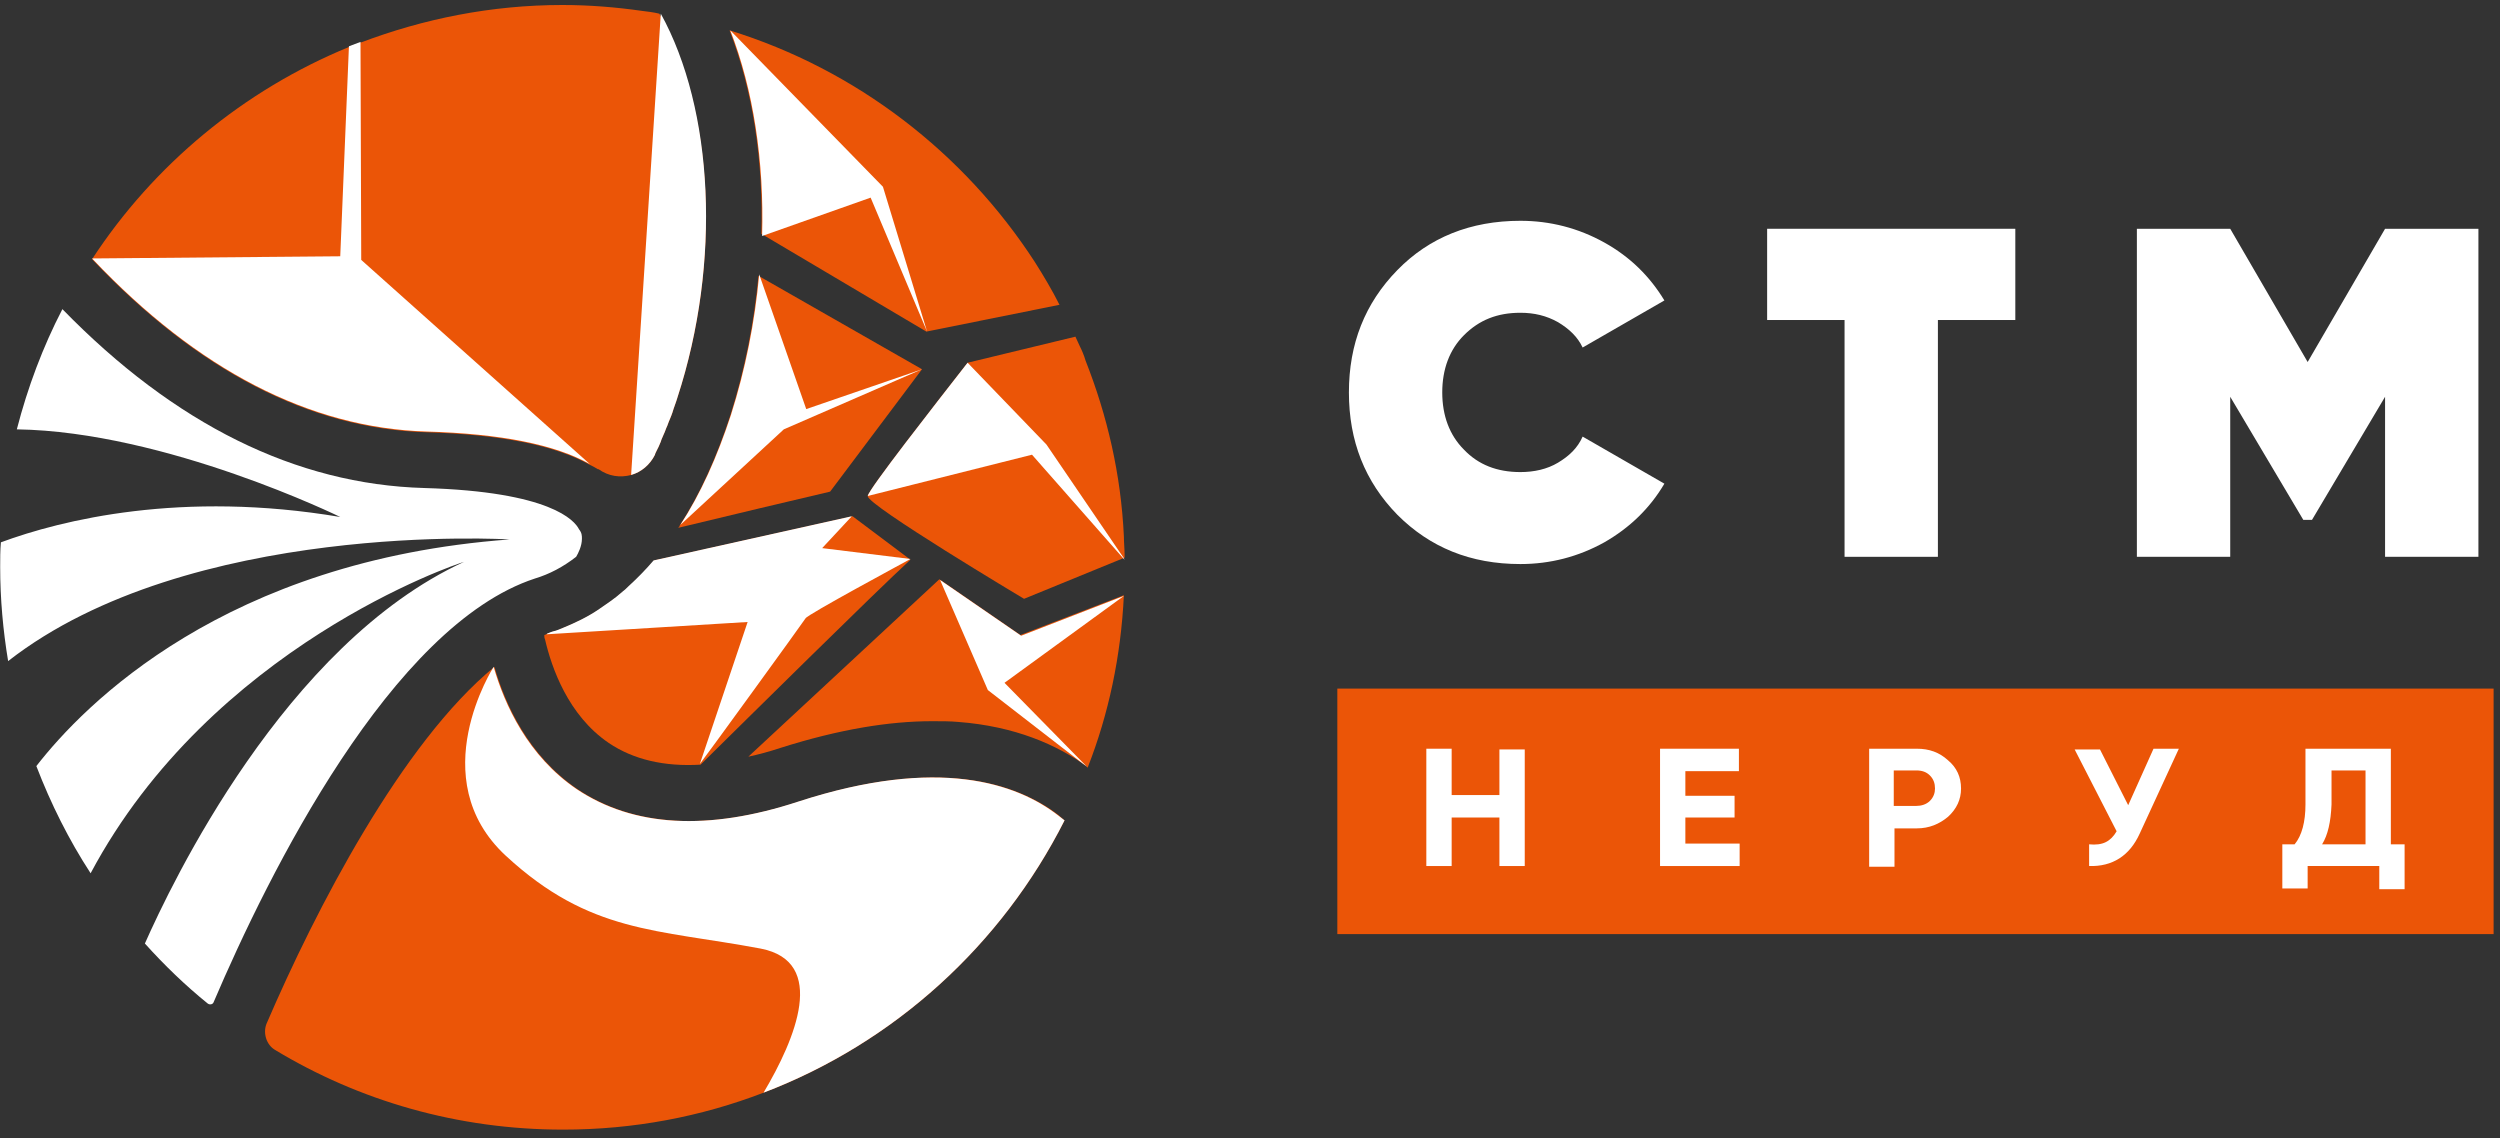 <svg width="213" height="97" viewBox="0 0 213 97" fill="none" xmlns="http://www.w3.org/2000/svg">
<rect x="0" y="0" width="213" height="97" fill="#333333" stroke="none"/>
<path d="M129.538 48.057C125.284 48.057 121.832 46.638 119.058 43.862C116.284 41.024 114.927 37.568 114.927 33.435C114.927 29.301 116.284 25.846 119.058 23.008C121.77 20.231 125.284 18.812 129.538 18.812C132.066 18.812 134.47 19.429 136.689 20.663C138.908 21.897 140.573 23.563 141.806 25.599L134.84 29.609C134.408 28.684 133.668 28.005 132.744 27.45C131.757 26.895 130.709 26.648 129.538 26.648C127.565 26.648 126.024 27.265 124.729 28.56C123.496 29.794 122.88 31.46 122.88 33.435C122.88 35.409 123.496 37.075 124.729 38.309C125.962 39.605 127.565 40.221 129.538 40.221C130.709 40.221 131.819 39.975 132.744 39.419C133.668 38.864 134.408 38.185 134.84 37.198L141.806 41.209C140.573 43.306 138.847 44.972 136.689 46.206C134.47 47.44 132.066 48.057 129.538 48.057Z" fill="white"/>
<path d="M150.56 19.491H171.705V27.265H165.109V47.44H157.156V27.265H150.56V19.491Z" fill="white"/>
<path d="M203.208 19.491H211.161V47.44H203.208V33.805L196.981 44.294H196.242L190.015 33.805V47.44H182.062V19.491H190.015L196.612 30.843L203.208 19.491Z" fill="white"/>
<path d="M212.455 58.669H113.941V79.585H212.455V58.669Z" fill="#EB5507"/>
<path d="M127.75 67.801V63.852H129.908V73.786H127.75V69.652H123.681V73.786H121.523V63.791H123.681V67.739H127.75V67.801Z" fill="white"/>
<path d="M143.593 69.652V71.873H148.217V73.786H141.436V63.791H148.155V65.703H143.593V67.801H147.785V69.652H143.593Z" fill="white"/>
<path d="M159.19 63.791H163.321C164.369 63.791 165.232 64.099 165.972 64.778C166.712 65.395 167.081 66.197 167.081 67.184C167.081 68.109 166.712 68.912 165.972 69.59C165.232 70.207 164.369 70.577 163.321 70.577H161.41V73.847H159.252V63.791H159.19ZM161.348 68.665H163.259C163.691 68.665 164.122 68.541 164.431 68.233C164.739 67.924 164.862 67.554 164.862 67.184C164.862 66.752 164.739 66.382 164.431 66.073C164.122 65.765 163.752 65.641 163.259 65.641H161.348V68.665Z" fill="white"/>
<path d="M181.322 68.603L183.48 63.791H185.638L182.309 71.009C181.446 72.922 179.966 73.847 177.993 73.786V71.935C178.548 71.996 179.041 71.935 179.411 71.75C179.781 71.565 180.089 71.256 180.336 70.824L176.76 63.852H178.918L181.322 68.603Z" fill="white"/>
<path d="M203.701 63.791V71.935H204.872V75.76H202.715V73.786H196.611V75.698H194.454V71.935H195.502C196.118 71.194 196.426 70.022 196.426 68.541V63.791H203.701ZM197.844 71.935H201.543V65.641H198.646V68.541C198.584 70.022 198.337 71.133 197.844 71.935Z" fill="white"/>
<path d="M49.58 45.898C49.58 46.515 49.272 47.132 49.087 47.44C47.977 48.304 46.806 48.921 45.573 49.291C33.366 53.302 22.886 74.403 18.201 85.385C18.139 85.57 17.893 85.632 17.708 85.509C15.797 83.966 14.009 82.239 12.344 80.388C14.564 75.39 24.242 54.906 39.531 47.872C38.853 48.057 18.016 55.091 7.721 74.403C5.871 71.565 4.33 68.48 3.097 65.271C7.166 60.027 19.187 47.749 43.415 45.96C43.415 45.96 16.105 44.294 0.693 56.325C0.261 53.734 0.015 51.019 0.015 48.304C0.015 47.626 0.015 46.885 0.076 46.206C5.255 44.294 15.488 41.764 28.989 44.047C28.989 44.047 14.132 36.767 1.433 36.581C2.357 33.003 3.652 29.548 5.316 26.339C14.872 36.15 25.229 41.27 36.141 41.579C46.929 41.888 48.964 44.355 49.333 45.096C49.58 45.404 49.58 45.651 49.58 45.898Z" fill="white"/>
<path d="M57.717 33.867C57.594 34.298 57.409 34.73 57.286 35.162C57.163 35.532 56.977 35.903 56.854 36.273C56.731 36.52 56.669 36.767 56.546 37.013C56.484 37.198 56.361 37.383 56.299 37.63C56.238 37.754 56.176 37.939 56.114 38.062C56.053 38.185 55.991 38.309 55.929 38.432C55.868 38.556 55.806 38.679 55.806 38.741C55.375 39.605 54.635 40.222 53.772 40.468C52.847 40.715 51.861 40.592 50.998 39.975C50.998 39.975 50.998 39.975 50.936 39.975C50.751 39.851 50.505 39.728 50.258 39.605C47.299 37.939 42.675 37.013 36.325 36.828C26.4 36.52 16.844 31.584 7.905 22.144L7.844 22.082C13.084 14.061 20.728 7.706 29.729 4.004C30.037 3.881 30.407 3.758 30.715 3.634C36.079 1.598 41.874 0.426 47.915 0.426C50.196 0.426 52.477 0.611 54.635 0.919C55.128 0.981 55.683 1.043 56.176 1.166C60.8 9.31 61.478 22.329 57.717 33.867Z" fill="#EB5507"/>
<path d="M90.699 69.898C85.336 80.511 76.212 88.84 65.054 93.097C59.752 95.133 54.019 96.244 47.977 96.244C38.976 96.244 30.592 93.776 23.441 89.457C22.701 89.025 22.393 88.038 22.701 87.236C26.893 77.487 34.229 63.297 42.12 56.818C43.045 60.027 45.018 64.407 49.21 67.246C54.019 70.454 60.368 70.824 68.074 68.294C80.034 64.407 86.692 66.752 90.206 69.467L90.699 69.898Z" fill="#EB5507"/>
<path d="M77.568 47.687C74.362 50.649 63.759 61.138 59.69 65.148C56.608 65.333 53.957 64.716 51.861 63.297C48.408 60.953 46.99 56.88 46.436 54.474C46.374 54.351 46.374 54.227 46.374 54.104L46.682 53.981L46.99 53.857L47.175 53.795C47.484 53.734 47.73 53.61 48.038 53.487C49.087 53.055 50.135 52.562 51.121 51.883C51.737 51.451 52.416 51.019 53.032 50.464C53.032 50.464 53.094 50.464 53.094 50.402C53.279 50.279 53.402 50.155 53.587 49.97C54.327 49.291 55.066 48.551 55.745 47.749L72.636 43.985L77.568 47.687Z" fill="#EB5507"/>
<path d="M95.754 50.71C95.508 55.893 94.46 60.829 92.672 65.395C92.61 65.395 92.61 65.333 92.61 65.333C92.61 65.333 92.549 65.333 92.549 65.271C90.083 63.482 86.507 61.878 81.637 61.508C80.959 61.446 80.219 61.446 79.418 61.446C75.78 61.446 71.526 62.125 66.471 63.729C65.547 64.037 64.622 64.284 63.759 64.469L80.034 49.353L86.939 54.104L95.754 50.71Z" fill="#EB5507"/>
<path d="M78.555 31.46L70.726 41.887C67.829 42.566 61.849 43.985 57.78 44.972C57.841 44.91 57.903 44.849 57.903 44.787C59.629 42.134 61.047 38.987 62.218 35.409C63.451 31.522 64.253 27.511 64.623 23.501L78.555 31.46Z" fill="#EB5507"/>
<path d="M62.157 2.585C72.945 5.917 82.131 13.013 88.172 22.329C88.912 23.501 89.652 24.735 90.268 25.969L78.925 28.252L64.869 19.923C65.054 13.691 64.129 7.645 62.157 2.585Z" fill="#EB5507"/>
<path d="M95.817 47.379C95.817 47.441 95.817 47.502 95.817 47.502L95.693 47.564L87.248 51.019C87.248 51.019 73.808 42.998 73.931 42.258C73.993 41.703 79.603 34.545 82.439 30.905L91.625 28.684C91.748 28.931 91.871 29.239 91.995 29.486C92.179 29.856 92.364 30.288 92.488 30.72C94.337 35.409 95.508 40.407 95.755 45.713C95.755 46.207 95.817 46.762 95.817 47.379Z" fill="#EB5507"/>
<path d="M90.7 69.898C85.336 80.511 76.212 88.84 65.054 93.097C67.766 88.532 70.541 81.93 64.807 80.819C55.93 79.153 50.258 79.523 43.107 72.922C35.956 66.32 42.059 56.818 42.059 56.818C42.984 60.027 44.957 64.407 49.149 67.246C53.957 70.454 60.307 70.824 68.013 68.294C79.973 64.407 86.631 66.752 90.145 69.467L90.7 69.898Z" fill="white"/>
<path d="M57.718 33.866C57.594 34.298 57.409 34.73 57.286 35.162C57.163 35.532 56.978 35.903 56.854 36.273C56.731 36.52 56.669 36.766 56.546 37.013C56.484 37.198 56.361 37.383 56.3 37.63C56.238 37.754 56.176 37.939 56.115 38.062C56.053 38.185 55.991 38.309 55.93 38.432C55.868 38.556 55.806 38.679 55.806 38.741C55.375 39.605 54.635 40.221 53.772 40.468L56.3 1.166C60.8 9.31 61.478 22.329 57.718 33.866Z" fill="white"/>
<path d="M50.258 39.543C47.299 37.877 42.675 36.951 36.325 36.766C26.4 36.458 16.844 31.522 7.905 22.082L7.844 22.02L28.989 21.835L29.729 3.942C30.037 3.819 30.407 3.696 30.715 3.572L30.777 22.144L50.258 39.543Z" fill="white"/>
<path d="M53.588 42.629C53.526 42.566 53.526 42.566 53.464 42.504L53.588 42.629Z" fill="#161115"/>
<path d="M77.569 47.626C77.569 47.687 77.569 47.687 77.569 47.626C77.014 47.934 68.753 52.376 68.63 52.685C68.445 52.993 59.937 64.716 59.629 65.086L63.698 52.993L46.56 54.042L46.621 53.981L46.929 53.857L47.114 53.795C47.423 53.734 47.669 53.61 47.977 53.487C49.026 53.055 50.074 52.562 51.06 51.883C51.676 51.451 52.355 51.019 52.971 50.464C52.971 50.464 53.033 50.464 53.033 50.402C53.218 50.279 53.341 50.155 53.526 49.97C54.266 49.291 55.005 48.551 55.684 47.749L72.575 43.985L70.048 46.7L77.569 47.626Z" fill="white"/>
<path d="M95.817 47.687L95.694 47.564L87.926 38.741L73.932 42.258C73.993 41.703 79.603 34.545 82.439 30.905L89.159 37.877L95.755 47.564L95.817 47.687Z" fill="white"/>
<path d="M85.583 58.176L92.611 65.333L84.165 58.793L80.096 49.415L87.001 54.165L95.755 50.772L85.583 58.176Z" fill="white"/>
<path d="M78.555 31.46L66.78 36.581L57.964 44.726C59.691 42.073 61.108 38.926 62.28 35.347C63.513 31.46 64.314 27.45 64.684 23.378L68.691 34.854L78.555 31.46Z" fill="white"/>
<path d="M78.987 28.252L74.178 16.838L64.931 20.108C65.116 13.753 64.191 7.645 62.218 2.585L75.226 15.912L78.987 28.252Z" fill="white"/>
</svg>
